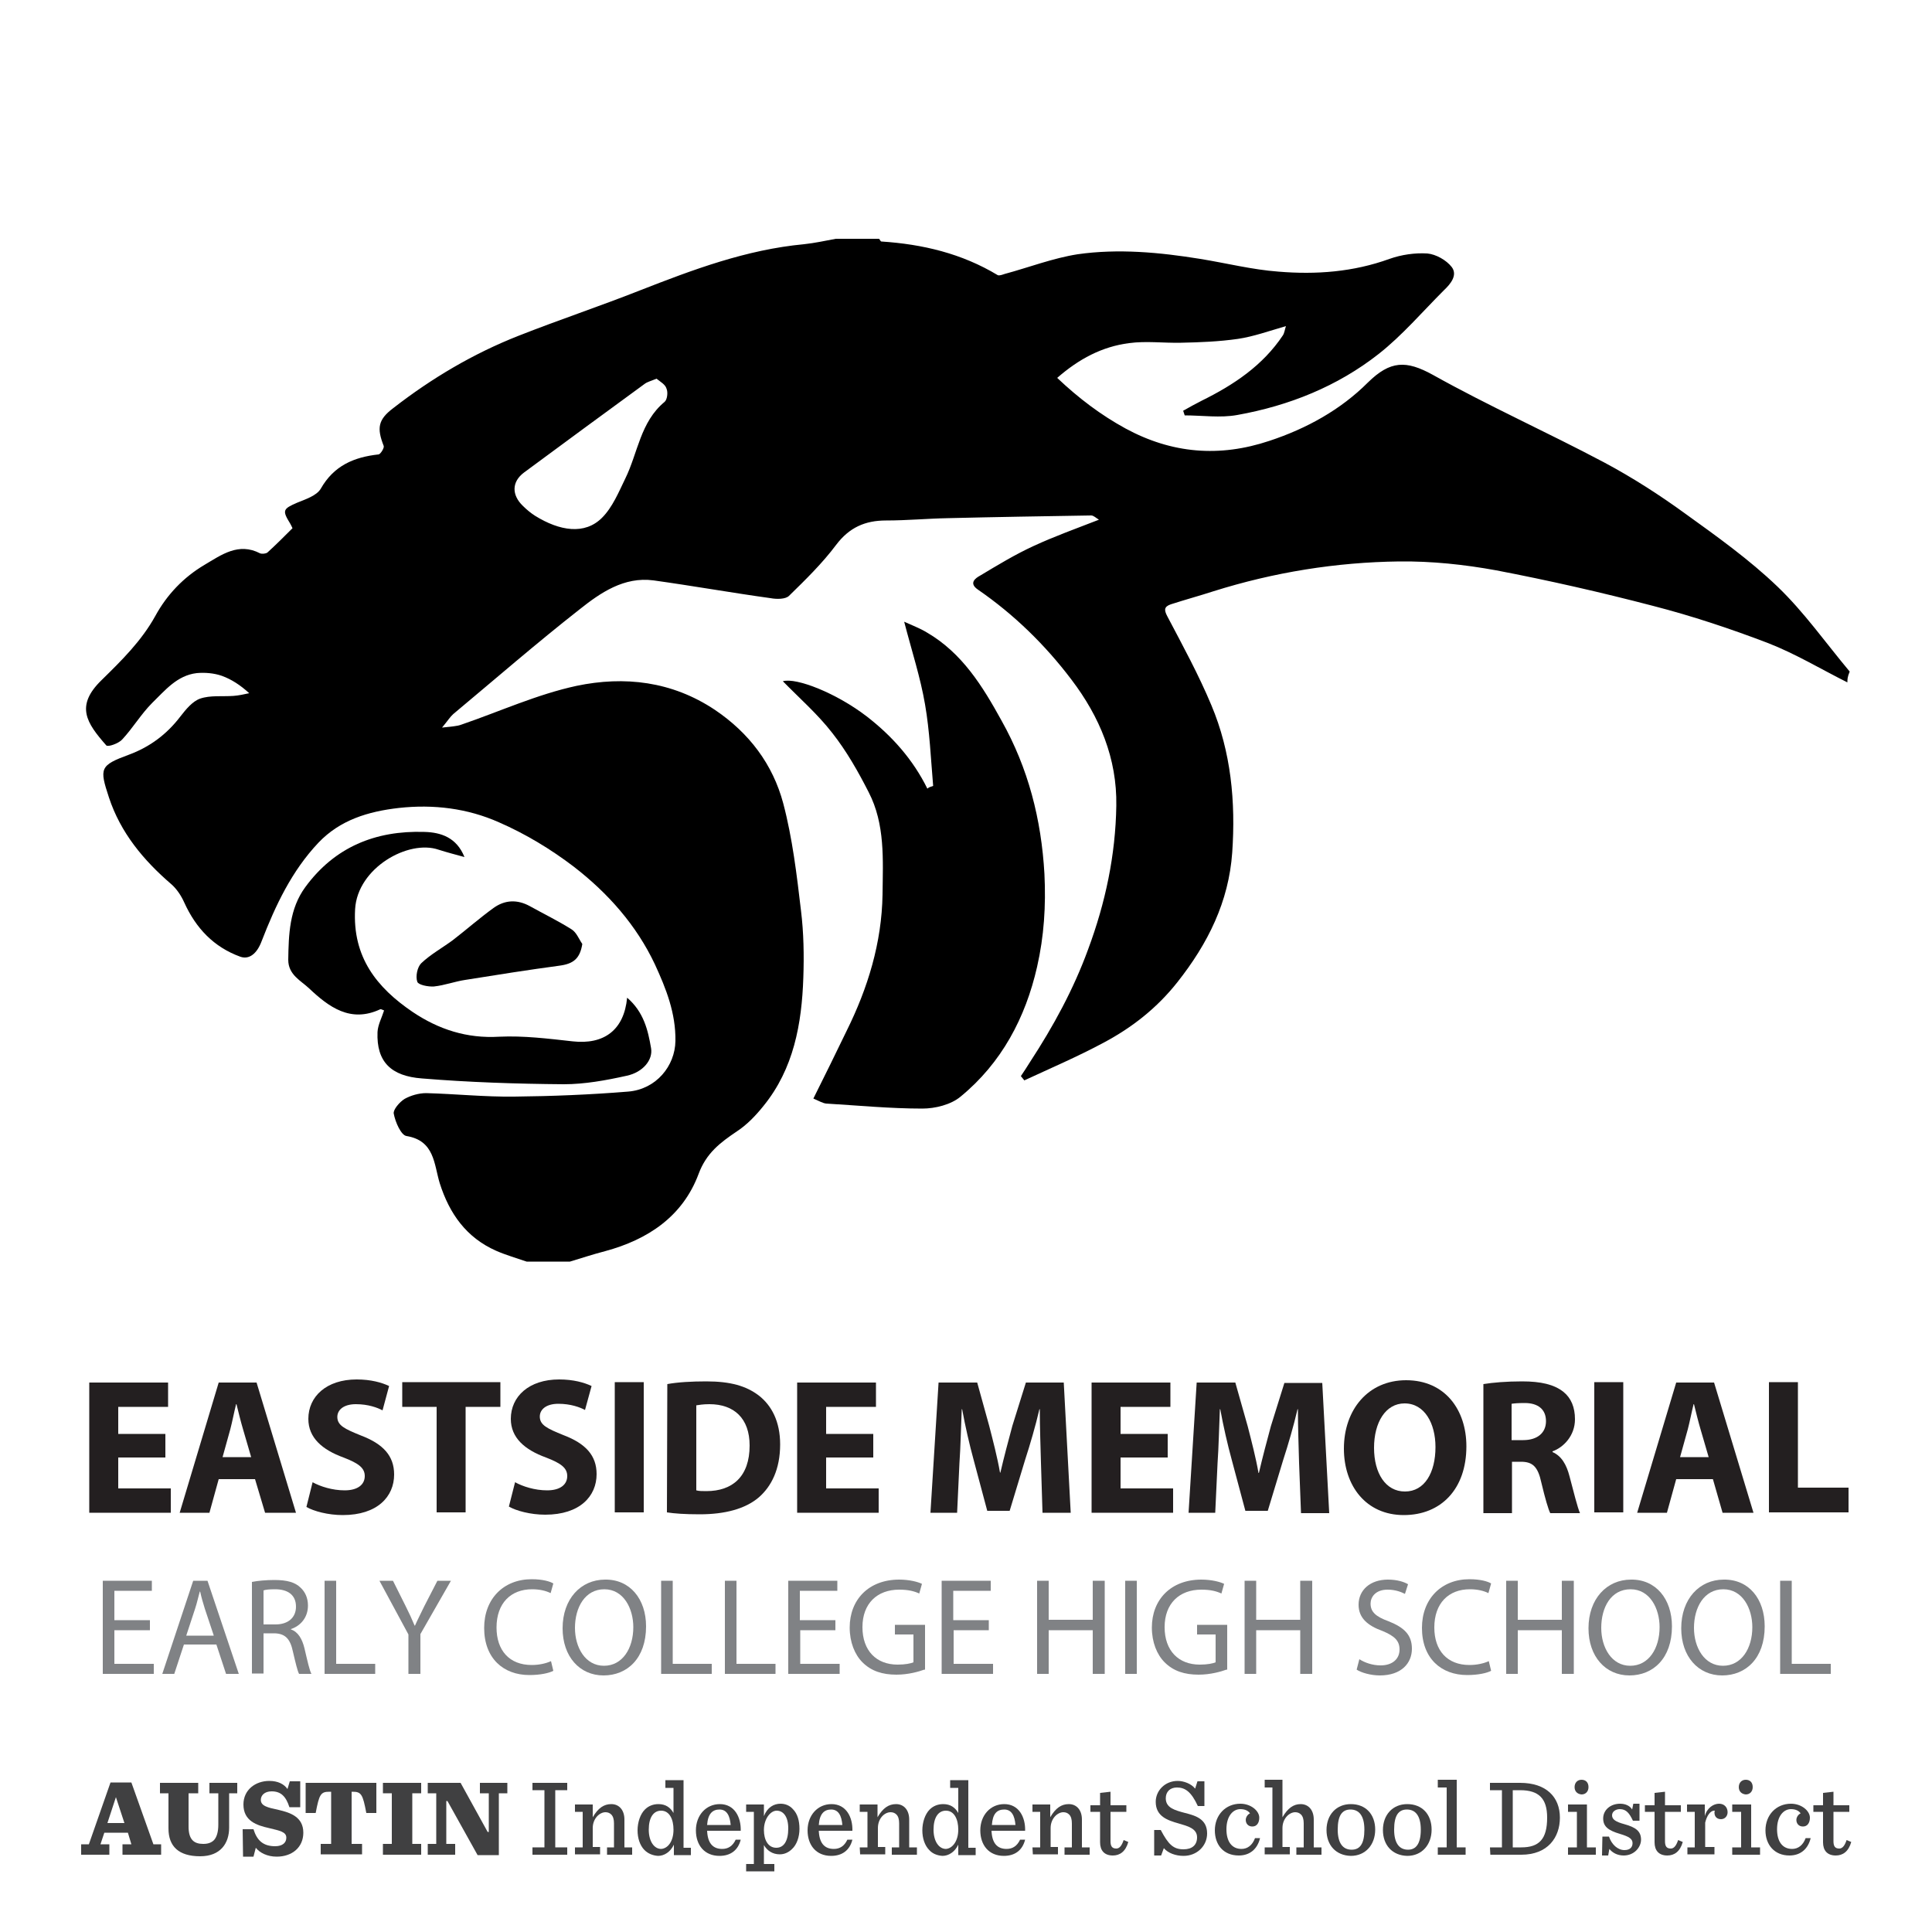 <?xml version="1.0" encoding="utf-8"?>
<!-- Generator: Adobe Illustrator 22.1.0, SVG Export Plug-In . SVG Version: 6.00 Build 0)  -->
<!DOCTYPE svg PUBLIC "-//W3C//DTD SVG 1.1//EN" "http://www.w3.org/Graphics/SVG/1.1/DTD/svg11.dtd">
<svg version="1.1" id="Layer_1" xmlns="http://www.w3.org/2000/svg" xmlns:xlink="http://www.w3.org/1999/xlink" x="0px" y="0px"
	 viewBox="0 0 500 500" style="enable-background:new 0 0 500 500;" xml:space="preserve">
<g id="Text">
	<g>
		<path style="fill:#231F20;" d="M42.8,377.2H30.6v8h13.6v6.3H23.1v-33.7h20.4v6.3H30.6v7h12.2V377.2z"/>
		<path style="fill:#231F20;" d="M56.6,382.8l-2.4,8.7h-7.7l10.1-33.7h9.8l10.2,33.7h-8l-2.6-8.7H56.6z M65,377.1l-2.1-7.2
			c-0.6-2-1.2-4.5-1.7-6.5h-0.1c-0.5,2-1,4.6-1.5,6.5l-2,7.2H65z"/>
		<path style="fill:#231F20;" d="M80.9,383.6c2,1.1,5.1,2.1,8.3,2.1c3.4,0,5.2-1.5,5.2-3.7c0-2.1-1.6-3.3-5.5-4.8c-5.5-2-9.1-5.1-9.1-10
			c0-5.8,4.7-10.2,12.5-10.2c3.7,0,6.5,0.8,8.4,1.7L99,365c-1.3-0.7-3.7-1.6-6.9-1.6s-4.8,1.5-4.8,3.3c0,2.2,1.9,3.1,6.1,4.8
			c5.8,2.2,8.6,5.3,8.6,10.1c0,5.7-4.3,10.5-13.3,10.5c-3.8,0-7.5-1-9.4-2.1L80.9,383.6z"/>
		<path style="fill:#231F20;" d="M113,364.1h-8.9v-6.4h25.4v6.4h-9v27.3H113V364.1z"/>
		<path style="fill:#231F20;" d="M133.3,383.6c2,1.1,5.1,2.1,8.3,2.1c3.4,0,5.2-1.5,5.2-3.7c0-2.1-1.6-3.3-5.5-4.8c-5.5-2-9.1-5.1-9.1-10
			c0-5.8,4.7-10.2,12.5-10.2c3.7,0,6.5,0.8,8.4,1.7l-1.7,6.2c-1.3-0.7-3.7-1.6-6.9-1.6s-4.8,1.5-4.8,3.3c0,2.2,1.9,3.1,6.1,4.8
			c5.8,2.2,8.6,5.3,8.6,10.1c0,5.7-4.3,10.5-13.3,10.5c-3.8,0-7.5-1-9.4-2.1L133.3,383.6z"/>
		<path style="fill:#231F20;" d="M166.6,357.7v33.7h-7.5v-33.7H166.6z"/>
		<path style="fill:#231F20;" d="M172.7,358.2c2.7-0.5,6.3-0.7,10.1-0.7c6.3,0,10.3,1.2,13.5,3.6c3.4,2.6,5.6,6.8,5.6,12.7
			c0,6.5-2.3,10.9-5.5,13.7c-3.5,3-8.8,4.4-15.3,4.4c-3.9,0-6.6-0.2-8.5-0.5L172.7,358.2L172.7,358.2z M180.2,385.7
			c0.6,0.2,1.7,0.2,2.6,0.2c6.8,0,11.2-3.8,11.2-11.8c0-7-4-10.7-10.4-10.7c-1.7,0-2.7,0.2-3.4,0.3L180.2,385.7L180.2,385.7z"/>
		<path style="fill:#231F20;" d="M226,377.2h-12.2v8h13.6v6.3h-21.1v-33.7h20.4v6.3h-12.9v7H226V377.2z"/>
		<path style="fill:#231F20;" d="M269.4,378.6c-0.1-4.1-0.3-9-0.3-13.9H269c-1,4.3-2.4,9.1-3.7,13.1l-4,13.2h-5.8l-3.5-13.1
			c-1.1-4-2.2-8.8-3-13.2h-0.1c-0.2,4.6-0.3,9.8-0.6,14l-0.6,12.8h-6.9l2.1-33.7h10L256,369c1,3.9,2.1,8.1,2.8,12.1h0.1
			c0.9-3.9,2.1-8.4,3.1-12.1l3.5-11.2h9.8l1.8,33.7h-7.3L269.4,378.6z"/>
		<path style="fill:#231F20;" d="M302.2,377.2H290v8h13.6v6.3h-21.1v-33.7h20.4v6.3H290v7h12.2V377.2z"/>
		<path style="fill:#231F20;" d="M336.2,378.6c-0.1-4.1-0.3-9-0.3-13.9h-0.1c-1,4.3-2.4,9.1-3.7,13.1l-4,13.2h-5.8l-3.5-13.1
			c-1.1-4-2.2-8.8-3-13.2h-0.1c-0.2,4.6-0.3,9.8-0.6,14l-0.6,12.8h-6.9l2.1-33.7h10l3.2,11.3c1,3.9,2.1,8.1,2.8,12.1h0.1
			c0.9-3.9,2.1-8.4,3.1-12.1l3.5-11.2h9.8l1.8,33.7h-7.3L336.2,378.6z"/>
		<path style="fill:#231F20;" d="M379.5,374.3c0,11.1-6.6,17.8-16.2,17.8c-9.8,0-15.5-7.6-15.5-17.2c0-10.1,6.3-17.7,16.1-17.7
			C374,357.2,379.5,364.9,379.5,374.3z M355.6,374.7c0,6.6,3,11.3,8,11.3c5.1,0,7.9-4.9,7.9-11.5c0-6.1-2.8-11.3-8-11.3
			C358.6,363.2,355.6,368.1,355.6,374.7z"/>
		<path style="fill:#231F20;" d="M383.9,358.2c2.4-0.4,6-0.7,10-0.7c4.9,0,8.3,0.8,10.7,2.7c2,1.6,3,4,3,7.1c0,4.3-3,7.3-5.8,8.3v0.2
			c2.3,1,3.6,3.2,4.4,6.3c1,3.8,2.1,8.2,2.7,9.5h-7.7c-0.5-1-1.3-3.7-2.3-7.9c-0.9-4.2-2.3-5.4-5.3-5.4h-2.3v13.3h-7.4L383.9,358.2
			L383.9,358.2z M391.3,372.7h2.9c3.7,0,5.9-1.9,5.9-4.9c0-3.1-2.1-4.7-5.5-4.7c-1.8,0-2.8,0.1-3.4,0.2v9.4H391.3z"/>
		<path style="fill:#231F20;" d="M420.1,357.7v33.7h-7.5v-33.7H420.1z"/>
		<path style="fill:#231F20;" d="M433.8,382.8l-2.4,8.7h-7.7l10.1-33.7h9.8l10.2,33.7h-8l-2.5-8.7H433.8z M442.2,377.1l-2.1-7.2
			c-0.6-2-1.2-4.5-1.7-6.5h-0.1c-0.5,2-1,4.6-1.5,6.5l-2,7.2H442.2z"/>
		<path style="fill:#231F20;" d="M457.8,357.7h7.5V385h13.1v6.4h-20.6V357.7z"/>
	</g>
	<path style="fill:#404041;" d="M33.1,474.3H27l-1,3h2.3v2.7H21v-2.7h2l5.6-16H34l5.7,16h2v2.7h-10v-2.7H34L33.1,474.3z M27.8,471.8h4.4
		l-2.2-6.7l0,0L27.8,471.8z"/>
	<g>
		<g>
			<defs>
				<rect id="SVGID_1_" x="15" y="-9.5" width="470" height="500"/>
			</defs>
			<clipPath id="SVGID_2_">
				<use xlink:href="#SVGID_1_"  style="overflow:visible;"/>
			</clipPath>
			<path style="clip-path:url(#SVGID_2_);fill:#404041;" d="M43.6,473.2v-9.1h-2.2v-2.7h9.9v2.7h-2.5v8.6c0,3.4,1.4,4.5,3.8,4.5c1.2,0,2.1-0.3,2.8-1
				c0.7-0.8,1.1-2.1,1.1-4v-8.1h-2.3v-2.7h7.2v2.7h-2.1v8.9c0,4-2.2,7.4-7.5,7.4C46.2,480.4,43.6,477.8,43.6,473.2"/>
		</g>
		<g>
			<defs>
				<rect id="SVGID_3_" x="15" y="-9.5" width="470" height="500"/>
			</defs>
			<clipPath id="SVGID_4_">
				<use xlink:href="#SVGID_3_"  style="overflow:visible;"/>
			</clipPath>
			<path style="clip-path:url(#SVGID_4_);fill:#404041;" d="M62.8,473.4h2.8c0.9,2.9,2.5,4.4,5.6,4.4c1.9,0,2.9-0.9,2.9-2.2c0-1.5-1.6-1.8-4.5-2.5
				c-3.1-0.7-6.6-1.8-6.6-6.1c0-3.8,3.1-6.1,6.7-6.1c2.2,0,3.8,0.8,4.7,2.1l0.6-2h2.7v6.7h-2.8c-0.9-2.8-2.2-4.1-4.6-4.1
				c-1.9,0-2.8,1.1-2.8,2.2c0,1.6,1.8,2,4.6,2.6c3,0.7,6.4,1.8,6.4,5.9c0,3.7-2.8,6.2-6.9,6.2c-2.4,0-4.4-1-5.4-2.3l-0.6,2.3h-2.7
				L62.8,473.4L62.8,473.4z"/>
		</g>
		<g>
			<defs>
				<rect id="SVGID_5_" x="15" y="-9.5" width="470" height="500"/>
			</defs>
			<clipPath id="SVGID_6_">
				<use xlink:href="#SVGID_5_"  style="overflow:visible;"/>
			</clipPath>
			<path style="clip-path:url(#SVGID_6_);fill:#404041;" d="M83,477.2h2.7v-13.5h-0.5c-2.2,0-2.6,0.7-3.5,5.5h-2.6v-7.8h18.3v7.8h-2.6c-0.9-4.8-1.3-5.5-3.5-5.5H91
				v13.5h2.7v2.7H83V477.2z"/>
		</g>
		<g>
			<defs>
				<rect id="SVGID_7_" x="15" y="-9.5" width="470" height="500"/>
			</defs>
			<clipPath id="SVGID_8_">
				<use xlink:href="#SVGID_7_"  style="overflow:visible;"/>
			</clipPath>
			<polygon style="clip-path:url(#SVGID_8_);fill:#404041;" points="99.1,477.2 101.4,477.2 101.4,464.1 99.1,464.1 99.1,461.4 109,461.4 109,464.1 106.7,464.1 
				106.7,477.2 109,477.2 109,480 99.1,480 			"/>
		</g>
		<g>
			<defs>
				<rect id="SVGID_9_" x="15" y="-9.5" width="470" height="500"/>
			</defs>
			<clipPath id="SVGID_10_">
				<use xlink:href="#SVGID_9_"  style="overflow:visible;"/>
			</clipPath>
			<polygon style="clip-path:url(#SVGID_10_);fill:#404041;" points="115.8,466.1 115.5,466.1 115.5,477.2 117.8,477.2 117.8,480 110.7,480 110.7,477.2 112.9,477.2 
				112.9,464.1 110.7,464.1 110.7,461.4 119.2,461.4 126.2,474.1 126.5,474.1 126.5,464.1 124.2,464.1 124.2,461.4 131.3,461.4 
				131.3,464.1 129.1,464.1 129.1,480.1 123.6,480.1 			"/>
		</g>
		<g>
			<defs>
				<rect id="SVGID_11_" x="15" y="-9.5" width="470" height="500"/>
			</defs>
			<clipPath id="SVGID_12_">
				<use xlink:href="#SVGID_11_"  style="overflow:visible;"/>
			</clipPath>
			<polygon style="clip-path:url(#SVGID_12_);fill:#404041;" points="137.8,478.1 140.9,478.1 140.9,463.3 137.8,463.3 137.8,461.4 146.8,461.4 146.8,463.3 
				143.7,463.3 143.7,478.1 146.8,478.1 146.8,480 137.8,480 			"/>
		</g>
		<g>
			<defs>
				<rect id="SVGID_13_" x="15" y="-9.5" width="470" height="500"/>
			</defs>
			<clipPath id="SVGID_14_">
				<use xlink:href="#SVGID_13_"  style="overflow:visible;"/>
			</clipPath>
			<path style="clip-path:url(#SVGID_14_);fill:#404041;" d="M148.8,478.1h2v-9.2h-2V467h4.6v3.3c1.4-2.4,2.9-3.4,4.8-3.4c2,0,3.4,1.5,3.4,4v7.2h2v1.9h-6.5v-1.9h1.8
				v-6.2c0-1-0.2-1.8-0.7-2.3c-0.4-0.4-0.9-0.6-1.5-0.6c-1.5,0-3.3,1.6-3.3,4.1v4.9h1.9v1.9h-6.5V478.1z"/>
		</g>
		<g>
			<defs>
				<rect id="SVGID_15_" x="15" y="-9.5" width="470" height="500"/>
			</defs>
			<clipPath id="SVGID_16_">
				<use xlink:href="#SVGID_15_"  style="overflow:visible;"/>
			</clipPath>
			<path style="clip-path:url(#SVGID_16_);fill:#404041;" d="M166.8,478.8c-1.2-1.2-1.8-3.1-1.8-5.1c0-2.1,0.7-4.2,1.9-5.4c0.9-0.9,2.1-1.4,3.5-1.4
				c1.9,0,3.1,0.9,3.9,2.3v-6.5h-2.1v-2h4.7v17.5h1.9v1.9h-4.4v-2.7c-0.9,1.9-2.5,2.9-4.1,2.9C168.9,480.2,167.7,479.7,166.8,478.8
				 M174.3,473.5c0-2.6-1-4.9-3.2-4.9c-2,0-3.2,1.8-3.2,4.9c0,3.2,1.5,5,3.2,5C172.8,478.4,174.3,476.6,174.3,473.5"/>
		</g>
		<g>
			<defs>
				<rect id="SVGID_17_" x="15" y="-9.5" width="470" height="500"/>
			</defs>
			<clipPath id="SVGID_18_">
				<use xlink:href="#SVGID_17_"  style="overflow:visible;"/>
			</clipPath>
			<path style="clip-path:url(#SVGID_18_);fill:#404041;" d="M183,473.7c0.1,3.2,1.4,4.8,3.9,4.8c1.5,0,2.7-0.7,3.5-2.4h1.3c-0.7,2.8-2.7,4.2-5.5,4.2
				c-3.9,0-6.1-2.8-6.1-6.6c0-3.9,2.6-6.8,6.2-6.8c3.8,0,5.5,3.4,5.4,6.9H183V473.7z M183,472.3h6.1c-0.2-2.4-1-4-2.9-4
				C184.4,468.3,183.2,469.4,183,472.3"/>
		</g>
		<g>
			<defs>
				<rect id="SVGID_19_" x="15" y="-9.5" width="470" height="500"/>
			</defs>
			<clipPath id="SVGID_20_">
				<use xlink:href="#SVGID_19_"  style="overflow:visible;"/>
			</clipPath>
			<path style="clip-path:url(#SVGID_20_);fill:#404041;" d="M193.1,482.4h2v-13.5h-2V467h4.6v3c0.9-2.3,2.6-3.2,4.3-3.2c1.3,0,2.4,0.5,3.2,1.4c1.2,1.2,1.7,3,1.7,5.1
				s-0.7,4.1-1.9,5.2c-0.9,0.9-2,1.4-3.2,1.4c-1.9,0-3.3-1-4.1-2.4v4.9h2.7v1.9h-7.3V482.4z M204,473.2c0-3.1-1.3-4.6-3-4.6
				c-1.6,0-3.3,2.1-3.3,5c0,2.6,1.1,4.6,3.2,4.6C202.9,478.2,204,476.4,204,473.2"/>
		</g>
		<g>
			<defs>
				<rect id="SVGID_21_" x="15" y="-9.5" width="470" height="500"/>
			</defs>
			<clipPath id="SVGID_22_">
				<use xlink:href="#SVGID_21_"  style="overflow:visible;"/>
			</clipPath>
			<path style="clip-path:url(#SVGID_22_);fill:#404041;" d="M211.9,473.7c0.1,3.2,1.4,4.8,3.9,4.8c1.5,0,2.7-0.7,3.5-2.4h1.3c-0.7,2.8-2.7,4.2-5.5,4.2
				c-3.9,0-6.1-2.8-6.1-6.6c0-3.9,2.6-6.8,6.2-6.8c3.8,0,5.5,3.4,5.4,6.9h-8.7V473.7z M211.9,472.3h6.1c-0.2-2.4-1-4-2.9-4
				C213.3,468.3,212.1,469.4,211.9,472.3"/>
		</g>
		<g>
			<defs>
				<rect id="SVGID_23_" x="15" y="-9.5" width="470" height="500"/>
			</defs>
			<clipPath id="SVGID_24_">
				<use xlink:href="#SVGID_23_"  style="overflow:visible;"/>
			</clipPath>
			<path style="clip-path:url(#SVGID_24_);fill:#404041;" d="M222.5,478.1h2v-9.2h-2V467h4.6v3.3c1.4-2.4,2.9-3.4,4.8-3.4c2,0,3.4,1.5,3.4,4v7.2h2v1.9h-6.5v-1.9h1.9
				v-6.2c0-1-0.2-1.8-0.7-2.3c-0.4-0.4-0.9-0.6-1.5-0.6c-1.6,0-3.3,1.6-3.3,4.1v4.9h1.9v1.9h-6.5L222.5,478.1L222.5,478.1z"/>
		</g>
		<g>
			<defs>
				<rect id="SVGID_25_" x="15" y="-9.5" width="470" height="500"/>
			</defs>
			<clipPath id="SVGID_26_">
				<use xlink:href="#SVGID_25_"  style="overflow:visible;"/>
			</clipPath>
			<path style="clip-path:url(#SVGID_26_);fill:#404041;" d="M240.5,478.8c-1.2-1.2-1.8-3.1-1.8-5.1c0-2.1,0.7-4.2,1.9-5.4c0.9-0.9,2.1-1.4,3.5-1.4
				c1.9,0,3.1,0.9,3.9,2.3v-6.5h-2.1v-2h4.7v17.5h1.9v1.9H248v-2.7c-0.9,1.9-2.5,2.9-4.1,2.9C242.5,480.2,241.3,479.7,240.5,478.8
				 M248,473.5c0-2.6-1-4.9-3.2-4.9c-2,0-3.2,1.8-3.2,4.9c0,3.2,1.5,5,3.2,5C246.4,478.4,248,476.6,248,473.5"/>
		</g>
		<g>
			<defs>
				<rect id="SVGID_27_" x="15" y="-9.5" width="470" height="500"/>
			</defs>
			<clipPath id="SVGID_28_">
				<use xlink:href="#SVGID_27_"  style="overflow:visible;"/>
			</clipPath>
			<path style="clip-path:url(#SVGID_28_);fill:#404041;" d="M256.6,473.7c0.1,3.2,1.4,4.8,3.9,4.8c1.5,0,2.7-0.7,3.5-2.4h1.3c-0.7,2.8-2.7,4.2-5.5,4.2
				c-3.9,0-6.1-2.8-6.1-6.6c0-3.9,2.6-6.8,6.2-6.8c3.8,0,5.5,3.4,5.4,6.9h-8.7V473.7z M256.7,472.3h6.1c-0.2-2.4-1-4-2.9-4
				C258,468.3,256.9,469.4,256.7,472.3"/>
		</g>
		<g>
			<defs>
				<rect id="SVGID_29_" x="15" y="-9.5" width="470" height="500"/>
			</defs>
			<clipPath id="SVGID_30_">
				<use xlink:href="#SVGID_29_"  style="overflow:visible;"/>
			</clipPath>
			<path style="clip-path:url(#SVGID_30_);fill:#404041;" d="M267.2,478.1h2v-9.2h-2V467h4.6v3.3c1.4-2.4,2.9-3.4,4.8-3.4c2,0,3.4,1.5,3.4,4v7.2h2v1.9h-6.5v-1.9h1.9
				v-6.2c0-1-0.2-1.8-0.7-2.3c-0.4-0.4-0.9-0.6-1.5-0.6c-1.5,0-3.3,1.6-3.3,4.1v4.9h1.9v1.9h-6.5L267.2,478.1L267.2,478.1z"/>
		</g>
		<g>
			<defs>
				<rect id="SVGID_31_" x="15" y="-9.5" width="470" height="500"/>
			</defs>
			<clipPath id="SVGID_32_">
				<use xlink:href="#SVGID_31_"  style="overflow:visible;"/>
			</clipPath>
			<path style="clip-path:url(#SVGID_32_);fill:#404041;" d="M287.4,463.7v3.5h4.1v1.7h-4.1v7.6c0,1.3,0.4,1.9,1.5,1.9c0.8,0,1.4-0.7,1.9-2.2l1.2,0.5
				c-0.7,2.5-2.2,3.5-4,3.5c-2.2,0-3.3-1.3-3.3-3.4v-7.9h-2.5v-1.7h2.5V464L287.4,463.7z"/>
		</g>
		<g>
			<defs>
				<rect id="SVGID_33_" x="15" y="-9.5" width="470" height="500"/>
			</defs>
			<clipPath id="SVGID_34_">
				<use xlink:href="#SVGID_33_"  style="overflow:visible;"/>
			</clipPath>
			<path style="clip-path:url(#SVGID_34_);fill:#404041;" d="M298.7,473.6h1.7c2,3.8,3.3,5,5.9,5c2.2,0,3.5-1.1,3.5-3.1c0-2.3-2.4-2.9-4.8-3.6
				c-2.8-0.8-5.9-1.8-5.9-5.6c0-2.8,2.3-5.4,5.7-5.4c1.5,0,3.5,0.7,4.5,2l0.6-1.9h1.8v6.4H310c-1.7-3.7-3.3-4.8-5.4-4.8
				c-1.8,0-2.9,1.1-2.9,2.8c0,2.5,2.4,3.1,5,3.8c2.8,0.7,5.7,1.6,5.7,5.3c0,3.2-2.6,5.8-6.1,5.8c-2,0-4-0.7-5.1-2l-0.7,1.9h-1.8
				L298.7,473.6L298.7,473.6z"/>
		</g>
		<g>
			<defs>
				<rect id="SVGID_35_" x="15" y="-9.5" width="470" height="500"/>
			</defs>
			<clipPath id="SVGID_36_">
				<use xlink:href="#SVGID_35_"  style="overflow:visible;"/>
			</clipPath>
			<path style="clip-path:url(#SVGID_36_);fill:#404041;" d="M314.4,473.7c0-4,2.8-6.9,6.6-6.9c2.8,0,4.9,1.9,4.9,3.6c0,1.3-0.6,2.3-1.8,2.3c-1.1,0-1.7-0.8-1.7-1.7
				c0-0.8,0.6-1.5,1.1-1.7c-0.4-0.6-1.2-1.1-2.5-1.1c-1.9,0-3.6,1.8-3.6,5.2c0,3.2,1.4,5.1,3.9,5.1c1.5,0,2.8-0.9,3.5-2.8h1.3
				c-0.7,2.9-2.7,4.5-5.5,4.5C316.6,480.2,314.4,477.4,314.4,473.7"/>
		</g>
		<g>
			<defs>
				<rect id="SVGID_37_" x="15" y="-9.5" width="470" height="500"/>
			</defs>
			<clipPath id="SVGID_38_">
				<use xlink:href="#SVGID_37_"  style="overflow:visible;"/>
			</clipPath>
			<path style="clip-path:url(#SVGID_38_);fill:#404041;" d="M327.3,478.1h2v-15.5h-2v-2h4.6v9.7c1.4-2.4,2.9-3.4,4.7-3.4c2,0,3.4,1.5,3.4,4v7.2h2v1.9h-6.5v-1.9h1.9
				v-6.2c0-1-0.2-1.8-0.7-2.3c-0.4-0.4-0.9-0.6-1.5-0.6c-1.5,0-3.3,1.6-3.3,4.1v4.9h1.9v1.9h-6.5V478.1z"/>
		</g>
		<g>
			<defs>
				<rect id="SVGID_39_" x="15" y="-9.5" width="470" height="500"/>
			</defs>
			<clipPath id="SVGID_40_">
				<use xlink:href="#SVGID_39_"  style="overflow:visible;"/>
			</clipPath>
			<path style="clip-path:url(#SVGID_40_);fill:#404041;" d="M343.3,473.6c0-3.9,2.5-6.7,6.3-6.7c3.9,0,6.3,2.7,6.3,6.6s-2.5,6.8-6.3,6.8
				C345.7,480.2,343.3,477.5,343.3,473.6 M353.1,473.5c0-3.6-1.4-5.2-3.6-5.2s-3.3,1.6-3.3,5.2s1.4,5.2,3.6,5.2
				C352,478.7,353.1,477.1,353.1,473.5"/>
		</g>
		<g>
			<defs>
				<rect id="SVGID_41_" x="15" y="-9.5" width="470" height="500"/>
			</defs>
			<clipPath id="SVGID_42_">
				<use xlink:href="#SVGID_41_"  style="overflow:visible;"/>
			</clipPath>
			<path style="clip-path:url(#SVGID_42_);fill:#404041;" d="M357.9,473.6c0-3.9,2.5-6.7,6.3-6.7c3.9,0,6.3,2.7,6.3,6.6s-2.5,6.8-6.3,6.8
				C360.3,480.2,357.9,477.5,357.9,473.6 M367.7,473.5c0-3.6-1.4-5.2-3.6-5.2s-3.3,1.6-3.3,5.2s1.4,5.2,3.6,5.2
				C366.5,478.7,367.7,477.1,367.7,473.5"/>
		</g>
		<g>
			<defs>
				<rect id="SVGID_43_" x="15" y="-9.5" width="470" height="500"/>
			</defs>
			<clipPath id="SVGID_44_">
				<use xlink:href="#SVGID_43_"  style="overflow:visible;"/>
			</clipPath>
			<polygon style="clip-path:url(#SVGID_44_);fill:#404041;" points="372.1,478.1 374.4,478.1 374.4,462.6 372.1,462.6 372.1,460.6 377,460.6 377,478.1 379.3,478.1 
				379.3,480 372.1,480 			"/>
		</g>
		<g>
			<defs>
				<rect id="SVGID_45_" x="15" y="-9.5" width="470" height="500"/>
			</defs>
			<clipPath id="SVGID_46_">
				<use xlink:href="#SVGID_45_"  style="overflow:visible;"/>
			</clipPath>
			<path style="clip-path:url(#SVGID_46_);fill:#404041;" d="M385.6,478.1h3.1v-14.8h-3.1v-1.9h7.8c6.8,0,10.3,3.7,10.3,9c0,5.1-3.1,9.6-10,9.6h-8L385.6,478.1
				L385.6,478.1z M393.7,478.1c4.6,0,6.7-2.1,6.7-7.7c0-4.9-2.1-7.1-7-7.1h-1.9v14.8L393.7,478.1L393.7,478.1z"/>
		</g>
		<g>
			<defs>
				<rect id="SVGID_47_" x="15" y="-9.5" width="470" height="500"/>
			</defs>
			<clipPath id="SVGID_48_">
				<use xlink:href="#SVGID_47_"  style="overflow:visible;"/>
			</clipPath>
			<path style="clip-path:url(#SVGID_48_);fill:#404041;" d="M405.8,478.1h2.3v-9.2h-2.3V467h4.9v11.1h2.3v1.9h-7.2L405.8,478.1L405.8,478.1z M407.5,462.5
				c0-1.1,0.7-1.9,1.8-1.9c1.1,0,1.8,0.7,1.8,1.9c0,1.1-0.7,1.9-1.8,1.9C408.2,464.3,407.5,463.6,407.5,462.5"/>
		</g>
		<g>
			<defs>
				<rect id="SVGID_49_" x="15" y="-9.5" width="470" height="500"/>
			</defs>
			<clipPath id="SVGID_50_">
				<use xlink:href="#SVGID_49_"  style="overflow:visible;"/>
			</clipPath>
			<path style="clip-path:url(#SVGID_50_);fill:#404041;" d="M414.7,475.3h1.7c0.7,2.1,2.3,3.5,4,3.5c1.5,0,2.1-0.8,2.1-1.8c0-1.1-0.9-1.7-3.3-2.4
				c-3-0.9-4.3-1.9-4.3-4s1.8-3.8,4.4-3.8c1.3,0,2.5,0.5,3.1,1.5l0.3-1.5h1.6v4.4h-1.7c-0.9-1.9-1.7-3-3.4-3c-1,0-2,0.6-2,1.6
				c0,1.1,1,1.7,3.2,2.3c2.9,0.8,4.3,1.8,4.3,4c0,1.9-1.7,4.1-4.5,4.1c-1.6,0-2.9-0.7-3.7-1.7l-0.3,1.7h-1.6L414.7,475.3
				L414.7,475.3z"/>
		</g>
		<g>
			<defs>
				<rect id="SVGID_51_" x="15" y="-9.5" width="470" height="500"/>
			</defs>
			<clipPath id="SVGID_52_">
				<use xlink:href="#SVGID_51_"  style="overflow:visible;"/>
			</clipPath>
			<path style="clip-path:url(#SVGID_52_);fill:#404041;" d="M430.9,463.7v3.5h4.1v1.7h-4.1v7.6c0,1.3,0.4,1.9,1.5,1.9c0.8,0,1.4-0.7,1.9-2.2l1.2,0.5
				c-0.7,2.5-2.2,3.5-4,3.5c-2.2,0-3.3-1.3-3.3-3.4v-7.9h-2.5v-1.7h2.5V464L430.9,463.7z"/>
		</g>
		<g>
			<defs>
				<rect id="SVGID_53_" x="15" y="-9.5" width="470" height="500"/>
			</defs>
			<clipPath id="SVGID_54_">
				<use xlink:href="#SVGID_53_"  style="overflow:visible;"/>
			</clipPath>
			<path style="clip-path:url(#SVGID_54_);fill:#404041;" d="M436.6,478.1h2v-9.2h-2V467h4.6v3c0.6-2.2,2.3-3.2,3.7-3.2c1.4,0,2.2,1,2.2,2.2c0,1-0.7,1.8-1.7,1.8
				s-1.7-0.6-1.7-1.7c0-0.1,0-0.3,0.1-0.5c-1.2-0.1-2.1,1.4-2.5,3.1v6.3h2.4v1.9h-7v-1.8H436.6z"/>
		</g>
		<g>
			<defs>
				<rect id="SVGID_55_" x="15" y="-9.5" width="470" height="500"/>
			</defs>
			<clipPath id="SVGID_56_">
				<use xlink:href="#SVGID_55_"  style="overflow:visible;"/>
			</clipPath>
			<path style="clip-path:url(#SVGID_56_);fill:#404041;" d="M448.3,478.1h2.3v-9.2h-2.3V467h4.9v11.1h2.3v1.9h-7.2L448.3,478.1L448.3,478.1z M450,462.5
				c0-1.1,0.7-1.9,1.8-1.9c1.1,0,1.8,0.7,1.8,1.9c0,1.1-0.7,1.9-1.8,1.9C450.7,464.3,450,463.6,450,462.5"/>
		</g>
		<g>
			<defs>
				<rect id="SVGID_57_" x="15" y="-9.5" width="470" height="500"/>
			</defs>
			<clipPath id="SVGID_58_">
				<use xlink:href="#SVGID_57_"  style="overflow:visible;"/>
			</clipPath>
			<path style="clip-path:url(#SVGID_58_);fill:#404041;" d="M456.9,473.7c0-4,2.8-6.9,6.6-6.9c2.8,0,4.9,1.9,4.9,3.6c0,1.3-0.6,2.3-1.8,2.3c-1.1,0-1.7-0.8-1.7-1.7
				c0-0.8,0.6-1.5,1.1-1.7c-0.4-0.6-1.2-1.1-2.5-1.1c-1.9,0-3.6,1.8-3.6,5.2c0,3.2,1.4,5.1,3.9,5.1c1.5,0,2.8-0.9,3.5-2.8h1.3
				c-0.7,2.9-2.7,4.5-5.5,4.5C459.2,480.2,456.9,477.4,456.9,473.7"/>
		</g>
		<g>
			<defs>
				<rect id="SVGID_59_" x="15" y="-9.5" width="470" height="500"/>
			</defs>
			<clipPath id="SVGID_60_">
				<use xlink:href="#SVGID_59_"  style="overflow:visible;"/>
			</clipPath>
			<path style="clip-path:url(#SVGID_60_);fill:#404041;" d="M474.5,463.7v3.5h4.1v1.7h-4.1v7.6c0,1.3,0.4,1.9,1.5,1.9c0.8,0,1.4-0.7,1.9-2.2l1.2,0.5
				c-0.7,2.5-2.2,3.5-4,3.5c-2.2,0-3.3-1.3-3.3-3.4v-7.9h-2.5v-1.7h2.5V464L474.5,463.7z"/>
		</g>
		<g>
			<defs>
				<rect id="SVGID_61_" x="15" y="-9.5" width="470" height="500"/>
			</defs>
			<clipPath id="SVGID_62_">
				<use xlink:href="#SVGID_61_"  style="overflow:visible;"/>
			</clipPath>
			<path style="display:none;clip-path:url(#SVGID_62_);fill:#FFFFFF;" d="M348,284.1c16.3-17.8,35.7-32,59.2-40.3c23.6-8.3,47.6-8.8,72.6-4c-11.5-16.1-23.2-31.6-35.9-46.2
				c-22.6-25.8-48.2-48.2-79.7-62.8c-2.8-1.3-7-0.8-10.2,0.1c-11.6,3.3-22.8,8.3-34.6,10.6c-17.8,3.4-39.6-8.1-48.8-23.7
				c10.6-5.2,39.7-5.8,50.5-1.1c-5.1,7.9-9.6,9.4-28.9,9.6c21.7,16.4,55,1.5,73.4-27.3c-6.1-0.7-11.2-1.6-16.4-1.8
				c-8.6-0.3-17.8,2.1-25.7-0.4c-22.8-7.2-45.4-7.3-68.4-2.8c-2.8,0.6-5.9,0.1-8.8-0.4C235,91.4,224,88,212.7,87
				c-30.9-2.7-59.3,7.6-87,19.4c-11.5,4.9-22.1,11.4-28.1,23.3c-0.6,1.1-2.8,1.6-4.3,2c-8.6,2.1-15.9,6.4-22,12.7
				c2.6,2,4.7,3.7,6.9,5.4c-0.2,0.6-0.3,1.2-0.5,1.8c-15.5-5.6-25.3,3.2-34.9,12.7c-5.1,5.1-10.7,9.7-15.5,15.1
				c-3,3.4-5,7.7-7.4,11.6c6.6,3.8,9.9-1.6,13.8-5c3.9-3.5,7.7-6.7,10.9-5.5c-5.9,6.7-12.4,14-18.8,21.4c-0.5,0.6-0.4,1.9-0.4,2.8
				c1.2,17.9,14.8,27.1,26.5,37.6c1,0.9,3.3,0.4,4,0.5c2.7-5.4,3.9-11.5,7.7-14.7c10.9-9.3,23.5-15.9,38.3-10.8
				c11,3.8,24,5.5,31.1,15.7c9.4,13.7,17.4,28.4,25.4,43c4.1,7.5,1,14.6-7.1,17.3c-5.3,1.8-11.2,3.1-16.7,2.9
				c-11.1-0.3-22.2-2.1-33.3-2.8c-6.8-0.4-7.9,1.7-5.6,8c2.5,6.9,5.5,13.7,7.2,20.8c1.7,6.8,5.6,10.8,12.1,10.9
				c8.9,0.2,17.8-0.2,26.6-1.5c3.1-0.5,5.8-4,8.4-6.6c7.7-7.6,14.7-16,22.8-23c9.5-8.2,21.5-13.9,29.9-23.1
				c19.5-21.4,19.7-51.4-4.7-70.9c-19.4-15.5-41-22.6-65.8-19.7c-6,0.7-12,1.2-18.5,1.8c15.8-27,114.8-48.1,150.6-32.7
				c-8.1,5.2-16.2,10.3-24.6,15.7c32.8,34.8,40.5,73.6,17.9,91.9c12-42.5-8.6-69.2-43.2-90.3c6.4-3.7,11.3-6.5,16-9.3
				c-17.6-3.3-55.3,1.5-73.2,9.4c3.3,0.6,6.2,1.4,9,1.6c32.4,3,54.6,20,68.8,48.9c14.5,29.6,3.5,55.1-15,69.5c-3.8,3-8,5.3-12.7,8.3
				c27.3,2.8,52.7-7.7,69.5-28.3c25.5-31.4,31.7-64.2,6.2-100.3c18.4,3.4,33,10.5,44.5,23.4c14.7,16.4,20.2,36.1,20.6,57.6
				C348.1,265,348,274.6,348,284.1 M136.6,277.1c-2-0.2-5.7,0.6-7-0.9c-3-3.4-5.4-2.7-8.3-0.5c-7,5.4-14.4,4.6-21.7,1
				c-4.1-2.1-7.6-5.3-11.3-7.9c3,15.1,8.3,19.8,23.1,19.9c10.2,0,20.4,0.1,30.6,0.1c9.1,0,11.1-3,8.3-9.5
				C145.1,278.4,141.1,277.8,136.6,277.1 M76.6,262.6c0.3-7.4-1.2-16.1,1.6-23c2.8-6.6,10.2-11.4,15-16.4c-8.9-0.5-15,1.4-21.6,7.2
				c-10.7,9.3-11.1,12.9-2.4,23.8C71.9,257.5,74.8,260.5,76.6,262.6"/>
		</g>
		<g>
			<defs>
				<rect id="SVGID_63_" x="15" y="-9.5" width="470" height="500"/>
			</defs>
			<clipPath id="SVGID_64_">
				<use xlink:href="#SVGID_63_"  style="overflow:visible;"/>
			</clipPath>
			<path style="display:none;clip-path:url(#SVGID_64_);" d="M348,284.1c0-9.6,0.1-19.1,0-28.6c-0.4-21.5-5.9-41.2-20.6-57.6c-11.5-12.9-26.1-20-44.5-23.4
				c25.5,36.1,19.3,68.9-6.2,100.3c-16.8,20.6-42.2,31.1-69.5,28.3c4.6-3,8.9-5.4,12.7-8.3c18.4-14.5,29.5-39.9,15-69.5
				c-14.2-28.9-36.4-45.8-68.8-48.9c-2.9-0.3-5.7-1-9-1.6c17.9-7.9,55.6-12.7,73.2-9.4c-4.8,2.8-9.6,5.6-16,9.3
				c34.5,21.1,55.1,47.8,43.2,90.3c22.6-18.3,14.9-57.1-17.9-91.9c8.4-5.4,16.5-10.5,24.6-15.7c-35.9-15.4-134.9,5.7-150.6,32.7
				c6.5-0.6,12.5-1.1,18.5-1.8c24.8-2.9,46.4,4.2,65.8,19.7c24.4,19.5,24.2,49.5,4.7,70.9c-8.3,9.2-20.3,14.9-29.9,23.1
				c-8.2,7-15.2,15.4-22.8,23c-2.5,2.5-5.3,6.1-8.4,6.6c-8.7,1.3-17.7,1.8-26.6,1.5c-6.5-0.2-10.4-4.2-12.1-10.9
				c-1.8-7.1-4.7-13.9-7.2-20.8c-2.3-6.3-1.2-8.4,5.6-8c11.1,0.7,22.2,2.4,33.3,2.8c5.6,0.2,11.4-1.1,16.7-2.9
				c8.2-2.7,11.2-9.8,7.1-17.3c-8-14.6-16-29.3-25.4-43c-7.1-10.3-20.1-11.9-31.1-15.7c-14.8-5.1-27.4,1.5-38.3,10.8
				c-3.7,3.2-5,9.3-7.7,14.7c-0.7-0.1-3,0.4-4-0.5c-11.7-10.5-25.3-19.8-26.5-37.6c-0.1-0.9-0.1-2.2,0.4-2.8
				c6.4-7.4,12.9-14.7,18.8-21.4c-3.2-1.2-7,2-10.9,5.5c-3.9,3.4-7.2,8.8-13.8,5c2.4-3.9,4.4-8.2,7.4-11.6
				c4.8-5.4,10.4-10,15.5-15.1c9.6-9.4,19.4-18.3,34.9-12.7c0.2-0.6,0.3-1.2,0.5-1.8c-2.1-1.7-4.3-3.3-6.9-5.4
				c6.2-6.3,13.4-10.6,22-12.7c1.5-0.4,3.7-0.9,4.3-2c6-11.9,16.6-18.4,28.1-23.3c27.8-11.8,56.1-22.1,87-19.4
				c11.3,1,22.3,4.4,33.5,6.5c2.9,0.5,6,1,8.8,0.4c23.1-4.5,45.6-4.4,68.4,2.8c7.8,2.5,17.1,0.1,25.7,0.4c5.1,0.2,10.2,1.1,16.4,1.8
				c-18.3,28.8-51.6,43.7-73.4,27.3c19.2-0.2,23.8-1.7,28.9-9.6c-10.7-4.7-39.9-4-50.5,1.1c9.2,15.7,31,27.1,48.8,23.7
				c11.8-2.2,23-7.2,34.6-10.6c3.2-0.9,7.4-1.4,10.2-0.1c31.5,14.6,57.1,37,79.7,62.8c12.7,14.5,24.4,30,35.9,46.2
				c-25-4.8-49-4.3-72.6,4C383.7,252.1,364.3,266.4,348,284.1 M153.8,118.4c-8.2,7.4-15.3,13.9-23.6,21.3c8.5-0.8,14.9-1.4,21.1-2
				C152,132.6,152.7,126.7,153.8,118.4"/>
		</g>
		<g>
			<defs>
				<rect id="SVGID_65_" x="15" y="-9.5" width="470" height="500"/>
			</defs>
			<clipPath id="SVGID_66_">
				<use xlink:href="#SVGID_65_"  style="overflow:visible;"/>
			</clipPath>
			<path style="display:none;clip-path:url(#SVGID_66_);" d="M136.6,277.1c4.5,0.7,8.6,1.4,13.7,2.2c2.8,6.5,0.8,9.5-8.3,9.5c-10.2,0-20.4,0-30.6-0.1
				c-14.8-0.1-20.2-4.7-23.1-19.9c3.7,2.6,7.2,5.8,11.3,7.9c7.2,3.6,14.7,4.4,21.7-1c2.9-2.2,5.2-2.9,8.3,0.5
				C130.9,277.7,134.6,276.9,136.6,277.1"/>
		</g>
		<g>
			<defs>
				<rect id="SVGID_67_" x="15" y="-9.5" width="470" height="500"/>
			</defs>
			<clipPath id="SVGID_68_">
				<use xlink:href="#SVGID_67_"  style="overflow:visible;"/>
			</clipPath>
			<path style="display:none;clip-path:url(#SVGID_68_);" d="M76.6,262.6c-1.8-2-4.7-5.1-7.3-8.4c-8.7-10.9-8.3-14.5,2.4-23.8c6.6-5.7,12.7-7.6,21.6-7.2
				c-4.9,5-12.2,9.8-15,16.4C75.4,246.4,76.9,255.1,76.6,262.6"/>
		</g>
		<g>
			<defs>
				<rect id="SVGID_69_" x="15" y="-9.5" width="470" height="500"/>
			</defs>
			<clipPath id="SVGID_70_">
				<use xlink:href="#SVGID_69_"  style="overflow:visible;"/>
			</clipPath>
			<path style="display:none;clip-path:url(#SVGID_70_);fill:#FFFFFF;" d="M153.8,118.4c-1.1,8.3-1.9,14.2-2.5,19.3c-6.2,0.6-12.6,1.2-21.1,2C138.5,132.3,145.6,125.8,153.8,118.4"
				/>
		</g>
	</g>
	<g>
		<path style="fill:#808285;" d="M38.8,421.9h-9.2v8.7h10.2v2.6H26.6v-24.1h12.7v2.6h-9.7v7.6h9.2V421.9z"/>
		<path style="fill:#808285;" d="M47.6,425.6l-2.5,7.6H42l8-24.1h3.7l8.1,24.1h-3.3l-2.5-7.6H47.6z M55.3,423.2l-2.3-6.9
			c-0.5-1.6-0.9-3-1.2-4.4h-0.1c-0.4,1.4-0.7,2.9-1.2,4.4l-2.3,7h7.1V423.2z"/>
		<path style="fill:#808285;" d="M65.2,409.4c1.5-0.3,3.7-0.5,5.8-0.5c3.3,0,5.4,0.6,6.8,2c1.2,1.1,1.9,2.7,1.9,4.6c0,3.2-2,5.3-4.4,6.1
			v0.1c1.8,0.6,2.9,2.4,3.5,4.9c0.8,3.4,1.3,5.7,1.8,6.6h-3.2c-0.4-0.7-0.9-2.8-1.6-5.8c-0.7-3.3-2-4.6-4.7-4.7h-2.9v10.4h-3
			L65.2,409.4L65.2,409.4z M68.2,420.4h3.1c3.3,0,5.3-1.8,5.3-4.6c0-3.1-2.2-4.5-5.4-4.5c-1.5,0-2.5,0.1-3,0.3V420.4z"/>
		<path style="fill:#808285;" d="M84,409.1h3v21.5h10.1v2.6H84V409.1z"/>
		<path style="fill:#808285;" d="M105.7,433.2V423l-7.5-13.9h3.5l3.3,6.6c0.9,1.8,1.6,3.3,2.3,5h0.1c0.7-1.6,1.5-3.1,2.4-5l3.4-6.6h3.5
			l-7.9,13.8v10.3L105.7,433.2L105.7,433.2z"/>
		<path style="fill:#808285;" d="M143.2,432.4c-1.1,0.6-3.4,1.1-6.2,1.1c-6.7,0-11.7-4.3-11.7-12.2c0-7.5,5-12.6,12.3-12.6
			c2.9,0,4.8,0.6,5.6,1.1l-0.7,2.5c-1.2-0.6-2.8-1-4.8-1c-5.5,0-9.2,3.6-9.2,9.9c0,5.9,3.3,9.7,9.1,9.7c1.9,0,3.7-0.4,5-1
			L143.2,432.4z"/>
		<path style="fill:#808285;" d="M167.2,420.9c0,8.3-4.9,12.7-11,12.7c-6.2,0-10.6-4.9-10.6-12.2c0-7.6,4.7-12.6,11-12.6
			C163,408.7,167.2,413.8,167.2,420.9z M148.8,421.3c0,5.1,2.7,9.8,7.5,9.8s7.6-4.5,7.6-10c0-4.8-2.5-9.8-7.5-9.8
			C151.4,411.3,148.8,416,148.8,421.3z"/>
		<path style="fill:#808285;" d="M171.1,409.1h3v21.5h10.1v2.6h-13.1V409.1z"/>
		<path style="fill:#808285;" d="M187.6,409.1h3v21.5h10.1v2.6h-13.1V409.1z"/>
		<path style="fill:#808285;" d="M216.3,421.9h-9.2v8.7h10.2v2.6H204v-24.1h12.7v2.6H207v7.6h9.2v2.6H216.3z"/>
		<path style="fill:#808285;" d="M239.2,432.1c-1.4,0.5-4.1,1.3-7.2,1.3c-3.6,0-6.5-0.9-8.8-3.2c-2-2-3.3-5.2-3.3-9
			c0-7.2,4.9-12.4,12.8-12.4c2.7,0,4.9,0.6,5.9,1.1l-0.7,2.5c-1.3-0.6-2.8-1-5.2-1c-5.7,0-9.5,3.6-9.5,9.7s3.6,9.7,9.1,9.7
			c2,0,3.4-0.3,4.1-0.6V423h-4.8v-2.5h7.8v11.6H239.2z"/>
		<path style="fill:#808285;" d="M256,421.9h-9.2v8.7H257v2.6h-13.3v-24.1h12.7v2.6h-9.7v7.6h9.2v2.6H256z"/>
		<path style="fill:#808285;" d="M271.4,409.1v10.1h11.4v-10.1h3.1v24.1h-3.1v-11.3h-11.4v11.3h-3v-24.1H271.4z"/>
		<path style="fill:#808285;" d="M294.2,409.1v24.1h-3v-24.1H294.2z"/>
		<path style="fill:#808285;" d="M317.4,432.1c-1.4,0.5-4.1,1.3-7.2,1.3c-3.6,0-6.5-0.9-8.8-3.2c-2-2-3.3-5.2-3.3-9
			c0-7.2,4.9-12.4,12.8-12.4c2.7,0,4.9,0.6,5.9,1.1l-0.7,2.5c-1.3-0.6-2.8-1-5.2-1c-5.7,0-9.5,3.6-9.5,9.7s3.6,9.7,9.1,9.7
			c2,0,3.4-0.3,4.1-0.6V423h-4.8v-2.5h7.8v11.6H317.4z"/>
		<path style="fill:#808285;" d="M325.1,409.1v10.1h11.4v-10.1h3.1v24.1h-3.1v-11.3h-11.4v11.3h-3v-24.1H325.1z"/>
		<path style="fill:#808285;" d="M351.8,429.4c1.4,0.9,3.4,1.6,5.5,1.6c3.1,0,4.9-1.7,4.9-4.1c0-2.3-1.3-3.5-4.4-4.8
			c-3.9-1.4-6.2-3.4-6.2-6.8c0-3.8,3-6.5,7.6-6.5c2.4,0,4.2,0.6,5.2,1.2l-0.8,2.5c-0.8-0.4-2.3-1.1-4.5-1.1c-3.2,0-4.4,2-4.4,3.6
			c0,2.2,1.4,3.4,4.7,4.6c4,1.6,6,3.5,6,7.1c0,3.7-2.7,6.9-8.3,6.9c-2.3,0-4.8-0.7-6-1.5L351.8,429.4z"/>
		<path style="fill:#808285;" d="M385.9,432.4c-1.1,0.6-3.4,1.1-6.2,1.1c-6.7,0-11.7-4.3-11.7-12.2c0-7.5,5-12.6,12.3-12.6
			c2.9,0,4.8,0.6,5.6,1.1l-0.7,2.5c-1.2-0.6-2.8-1-4.8-1c-5.5,0-9.2,3.6-9.2,9.9c0,5.9,3.3,9.7,9.1,9.7c1.9,0,3.7-0.4,5-1
			L385.9,432.4z"/>
		<path style="fill:#808285;" d="M392.8,409.1v10.1h11.4v-10.1h3.1v24.1h-3.1v-11.3h-11.4v11.3h-3v-24.1H392.8z"/>
		<path style="fill:#808285;" d="M432.7,420.9c0,8.3-4.9,12.7-11,12.7c-6.2,0-10.6-4.9-10.6-12.2c0-7.6,4.7-12.6,11-12.6
			C428.5,408.7,432.7,413.8,432.7,420.9z M414.4,421.3c0,5.1,2.7,9.8,7.5,9.8s7.6-4.5,7.6-10c0-4.8-2.5-9.8-7.5-9.8
			C416.9,411.3,414.4,416,414.4,421.3z"/>
		<path style="fill:#808285;" d="M456.7,420.9c0,8.3-4.9,12.7-11,12.7c-6.2,0-10.6-4.9-10.6-12.2c0-7.6,4.7-12.6,11-12.6
			C452.6,408.7,456.7,413.8,456.7,420.9z M438.4,421.3c0,5.1,2.7,9.8,7.5,9.8s7.6-4.5,7.6-10c0-4.8-2.5-9.8-7.5-9.8
			S438.4,416,438.4,421.3z"/>
		<path style="fill:#808285;" d="M460.7,409.1h3v21.5h10.1v2.6h-13.1V409.1z"/>
	</g>
</g>
<g id="Mascot">
	<g>
		<path d="M478.1,176.6c-6.8-3.4-13.4-7.4-20.6-10.2c-9.7-3.7-19.6-7-29.7-9.6c-13.4-3.5-27-6.6-40.6-9.2
			c-8.2-1.5-16.7-2.4-25.1-2.3c-16.3,0.2-32.4,2.8-48,7.7c-3.7,1.2-7.4,2.2-11.1,3.4c-1.7,0.6-1.8,1.4-0.9,3.1
			c4,7.6,8.1,15.1,11.4,23c5.1,12.1,6.3,25,5.4,38.1c-0.9,12.8-6.3,23.6-14.2,33.6c-5.3,6.7-11.7,11.7-19,15.6
			c-6.7,3.6-13.7,6.6-20.6,9.8c-0.3-0.4-0.6-0.7-0.9-1.1c0.8-1.2,1.6-2.4,2.4-3.7c6-9.2,11.2-18.7,15-29.1
			c4.5-12.1,7.1-24.4,7.3-37.2c0.2-12.2-4.3-23-11.6-32.6c-6.8-9-14.9-16.9-24.2-23.3c-2.5-1.7-0.6-3,0.5-3.6
			c4.5-2.7,9.1-5.5,13.9-7.7c5.4-2.5,11-4.5,16.9-6.8c-0.8-0.5-1.4-1.1-2-1.1c-12.4,0.2-24.7,0.4-37.1,0.7c-5.3,0.1-10.6,0.6-16,0.6
			s-9.5,1.8-12.9,6.3c-3.6,4.8-7.9,9-12.2,13.2c-0.9,0.9-3.2,0.9-4.8,0.6c-10.1-1.4-20.2-3.2-30.3-4.6c-7.6-1-13.7,3.2-19.1,7.5
			c-11.1,8.7-21.8,18-32.7,27.1c-0.8,0.7-1.4,1.7-2.9,3.5c2.4-0.3,3.8-0.3,5.1-0.8c9.9-3.4,19.5-7.8,29.7-10
			c12.4-2.6,24.7-1.2,35.8,6.2c8.9,6,15,14.1,17.7,24.2c2.4,9.1,3.5,18.5,4.6,27.8c0.7,5.7,0.8,11.6,0.6,17.3
			c-0.4,12-2.5,23.6-10.3,33.2c-2,2.5-4.3,4.9-6.9,6.6c-4.3,2.9-7.9,5.6-9.9,11c-4.1,11-13.1,17-24.2,20c-3.1,0.8-6.1,1.8-9.1,2.7
			c-3.7,0-7.4,0-11.2,0c-2.6-0.9-5.4-1.7-7.9-2.8c-7.7-3.4-12.1-9.6-14.6-17.5c-1.5-4.9-1.3-11-8.6-12.2c-1.4-0.2-2.9-3.6-3.3-5.8
			c-0.2-1,1.5-3,2.8-3.8c1.6-0.9,3.7-1.5,5.6-1.5c7.6,0.2,15.2,1,22.8,0.9c9.8-0.1,19.7-0.5,29.5-1.3c7.2-0.6,12.1-6.6,12.2-13.1
			c0.1-7.2-2.4-13.5-5.3-19.8c-4.8-10.2-12.2-18.5-21-25.3c-5.9-4.5-12.5-8.5-19.4-11.5c-8.1-3.6-16.9-4.7-25.9-3.7
			c-7.9,0.9-15.2,3.1-20.8,9c-6.9,7.3-11.1,16.2-14.7,25.5c-1.2,3.2-3.2,4.8-5.5,4c-6.9-2.5-11.5-7.4-14.5-14
			c-0.8-1.8-2-3.6-3.4-4.8c-7.2-6.2-13.1-13.3-16.1-22.4c-2.5-7.6-2.4-8.3,5.2-11.1c5.4-2,9.8-5.3,13.3-9.9c1.4-1.8,3.1-3.9,5.1-4.6
			c2.6-0.9,5.7-0.5,8.6-0.7c1.4-0.1,2.7-0.4,4.1-0.7c-2.3-2.1-4.6-3.6-7.1-4.5c-2-0.7-4.4-0.9-6.5-0.7c-5.1,0.6-8.2,4.5-11.5,7.7
			c-2.9,2.9-5,6.5-7.8,9.5c-0.9,1-3.7,2-4.1,1.5c-5.1-5.8-8.1-10.2-1.2-16.9c5.2-5.1,10.3-10.1,13.9-16.6c3-5.5,7.3-10,12.7-13.2
			c4.4-2.6,8.8-5.9,14.4-3c0.5,0.2,1.5,0.1,1.9-0.2c2.2-2,4.4-4.2,6.5-6.3c-0.2-0.4-0.4-0.9-0.6-1.2c-2.1-3.4-1.9-3.8,1.8-5.4
			c2.2-0.9,5-1.8,6.1-3.6c3.4-6,8.6-8.2,15-8.9c0.5-0.1,1.5-1.7,1.3-2.2c-1.8-4.6-1.5-6.8,2.5-9.8c9.9-7.7,20.7-14.1,32.4-18.7
			c10.4-4.1,20.9-7.6,31.3-11.7c13.8-5.4,27.6-10.6,42.6-12c2.8-0.3,5.5-0.9,8.2-1.4c3.7,0,7.4,0,11.2,0c0.2,0.2,0.4,0.7,0.6,0.7
			c10.7,0.7,20.8,3.1,30.1,8.7c0.4,0.2,1.2-0.1,1.8-0.3c6.3-1.7,12.5-4.1,18.9-5.1c10.5-1.5,21.2-0.5,31.7,1.2
			c6.8,1.1,13.5,2.8,20.3,3.3c9.7,0.8,19.3,0.1,28.7-3.3c3.1-1.1,6.6-1.6,9.8-1.4c2.2,0.2,4.9,1.7,6.3,3.5c1.6,2.1-0.3,4.4-2,6
			c-5.6,5.6-10.8,11.7-16.9,16.5c-10.7,8.4-23.2,13.4-36.6,15.8c-4.4,0.8-9.1,0.1-13.6,0.1c-0.1-0.4-0.3-0.8-0.4-1.2
			c1.6-0.9,3.2-1.8,4.8-2.6c8.3-4.1,15.8-9.1,21-16.9c0.4-0.6,0.5-1.5,0.8-2.4c-4.5,1.3-8.4,2.7-12.4,3.3c-4.9,0.7-9.8,0.9-14.8,1
			c-4.5,0.1-9-0.5-13.4,0.1c-7,0.9-13,4.1-18.6,9c5.6,5.3,11.3,9.6,17.7,13.1c12,6.5,24.3,7.5,37.2,3.2c9.7-3.2,18.5-8.1,25.5-15.1
			c5.8-5.7,9.9-5.8,16.8-2c14.5,8.1,29.7,14.9,44.4,22.7c7.3,3.9,14.3,8.4,20.9,13.2c8.2,5.9,16.6,11.9,23.9,18.9
			c6.9,6.6,12.5,14.6,18.7,22C478.1,175.2,478.1,175.9,478.1,176.6z M169.9,98c-1.4,0.6-2.3,0.8-3,1.3c-10.4,7.6-20.9,15.3-31.3,23
			c-3.2,2.4-3.2,5.8-0.3,8.6c1,1,2.1,1.9,3.2,2.6c6.3,3.9,12.8,5,17.3,0.5c2.7-2.7,4.3-6.6,6-10.1c3.3-6.7,3.9-14.7,10.2-19.9
			c0.7-0.6,0.9-2.5,0.5-3.4C172.2,99.5,170.9,98.8,169.9,98z"/>
		<path d="M241.5,203.4c-0.6-7-0.9-14.2-2.1-21.1c-1.2-7-3.4-13.7-5.4-21.4c2.2,1,4.1,1.7,5.9,2.8c9.1,5.3,14.4,13.9,19.3,22.8
			c6.9,12.3,10.3,25.5,11.1,39.7c0.4,8.2-0.1,16.1-1.9,24c-3,13.2-9.2,24.9-19.8,33.6c-2.5,2.1-6.6,3.1-9.9,3.1
			c-8.3,0-16.6-0.8-24.9-1.3c-0.9-0.1-1.9-0.7-3.3-1.3c3-6,5.8-11.7,8.6-17.5c5.5-11.1,9.1-22.8,9.3-35.3c0.1-9,0.7-18.2-3.6-26.5
			c-2.7-5.3-5.7-10.6-9.4-15.3c-3.8-4.9-8.5-9-12.8-13.4c3.5-1,13.9,3.1,21.7,9.1c6.6,5.1,12,11.2,15.7,18.7
			C240.4,203.7,240.9,203.6,241.5,203.4z"/>
		<path d="M162.3,258.2c4.3,3.7,5.4,8.4,6.2,13.1c0.5,3-2.1,6.2-6.3,7.1c-5.4,1.2-10.9,2.2-16.3,2.2c-12.3-0.1-24.5-0.5-36.7-1.5
			c-8-0.6-11.8-4.3-11.5-12c0.1-1.9,1.1-3.7,1.7-5.6c-0.6-0.2-0.8-0.4-1-0.3c-7.7,3.6-13.3-0.6-18.4-5.4c-2.1-2-5.4-3.5-5.4-7.4
			c0.1-6.6,0.3-13.2,4.4-18.8c7.6-10.4,18.2-14.7,30.8-14.3c4.4,0.1,8.4,1.5,10.4,6.5c-2.2-0.6-4.5-1.2-6.7-1.9
			c-7.8-2.7-21,4.7-21.6,15.4c-0.7,12.4,5.6,20.3,14.9,26.6c6.7,4.5,14,6.9,22.4,6.4c6.3-0.3,12.7,0.5,19,1.2
			C156.3,270.4,161.5,266.6,162.3,258.2z"/>
		<path d="M150.7,244.3c-0.6,3.7-2.2,5.1-5.8,5.6c-8.2,1.1-16.4,2.4-24.5,3.7c-2.7,0.4-5.3,1.4-8.1,1.7c-1.5,0.1-4-0.4-4.3-1.2
			c-0.5-1.4,0-3.8,1-4.8c2.4-2.3,5.5-4,8.2-6c3.5-2.7,6.9-5.7,10.5-8.3c2.9-2.1,6.1-2.3,9.4-0.5c3.6,2,7.3,3.8,10.8,6
			C149.2,241.3,149.8,243,150.7,244.3z"/>
	</g>
</g>
</svg>
